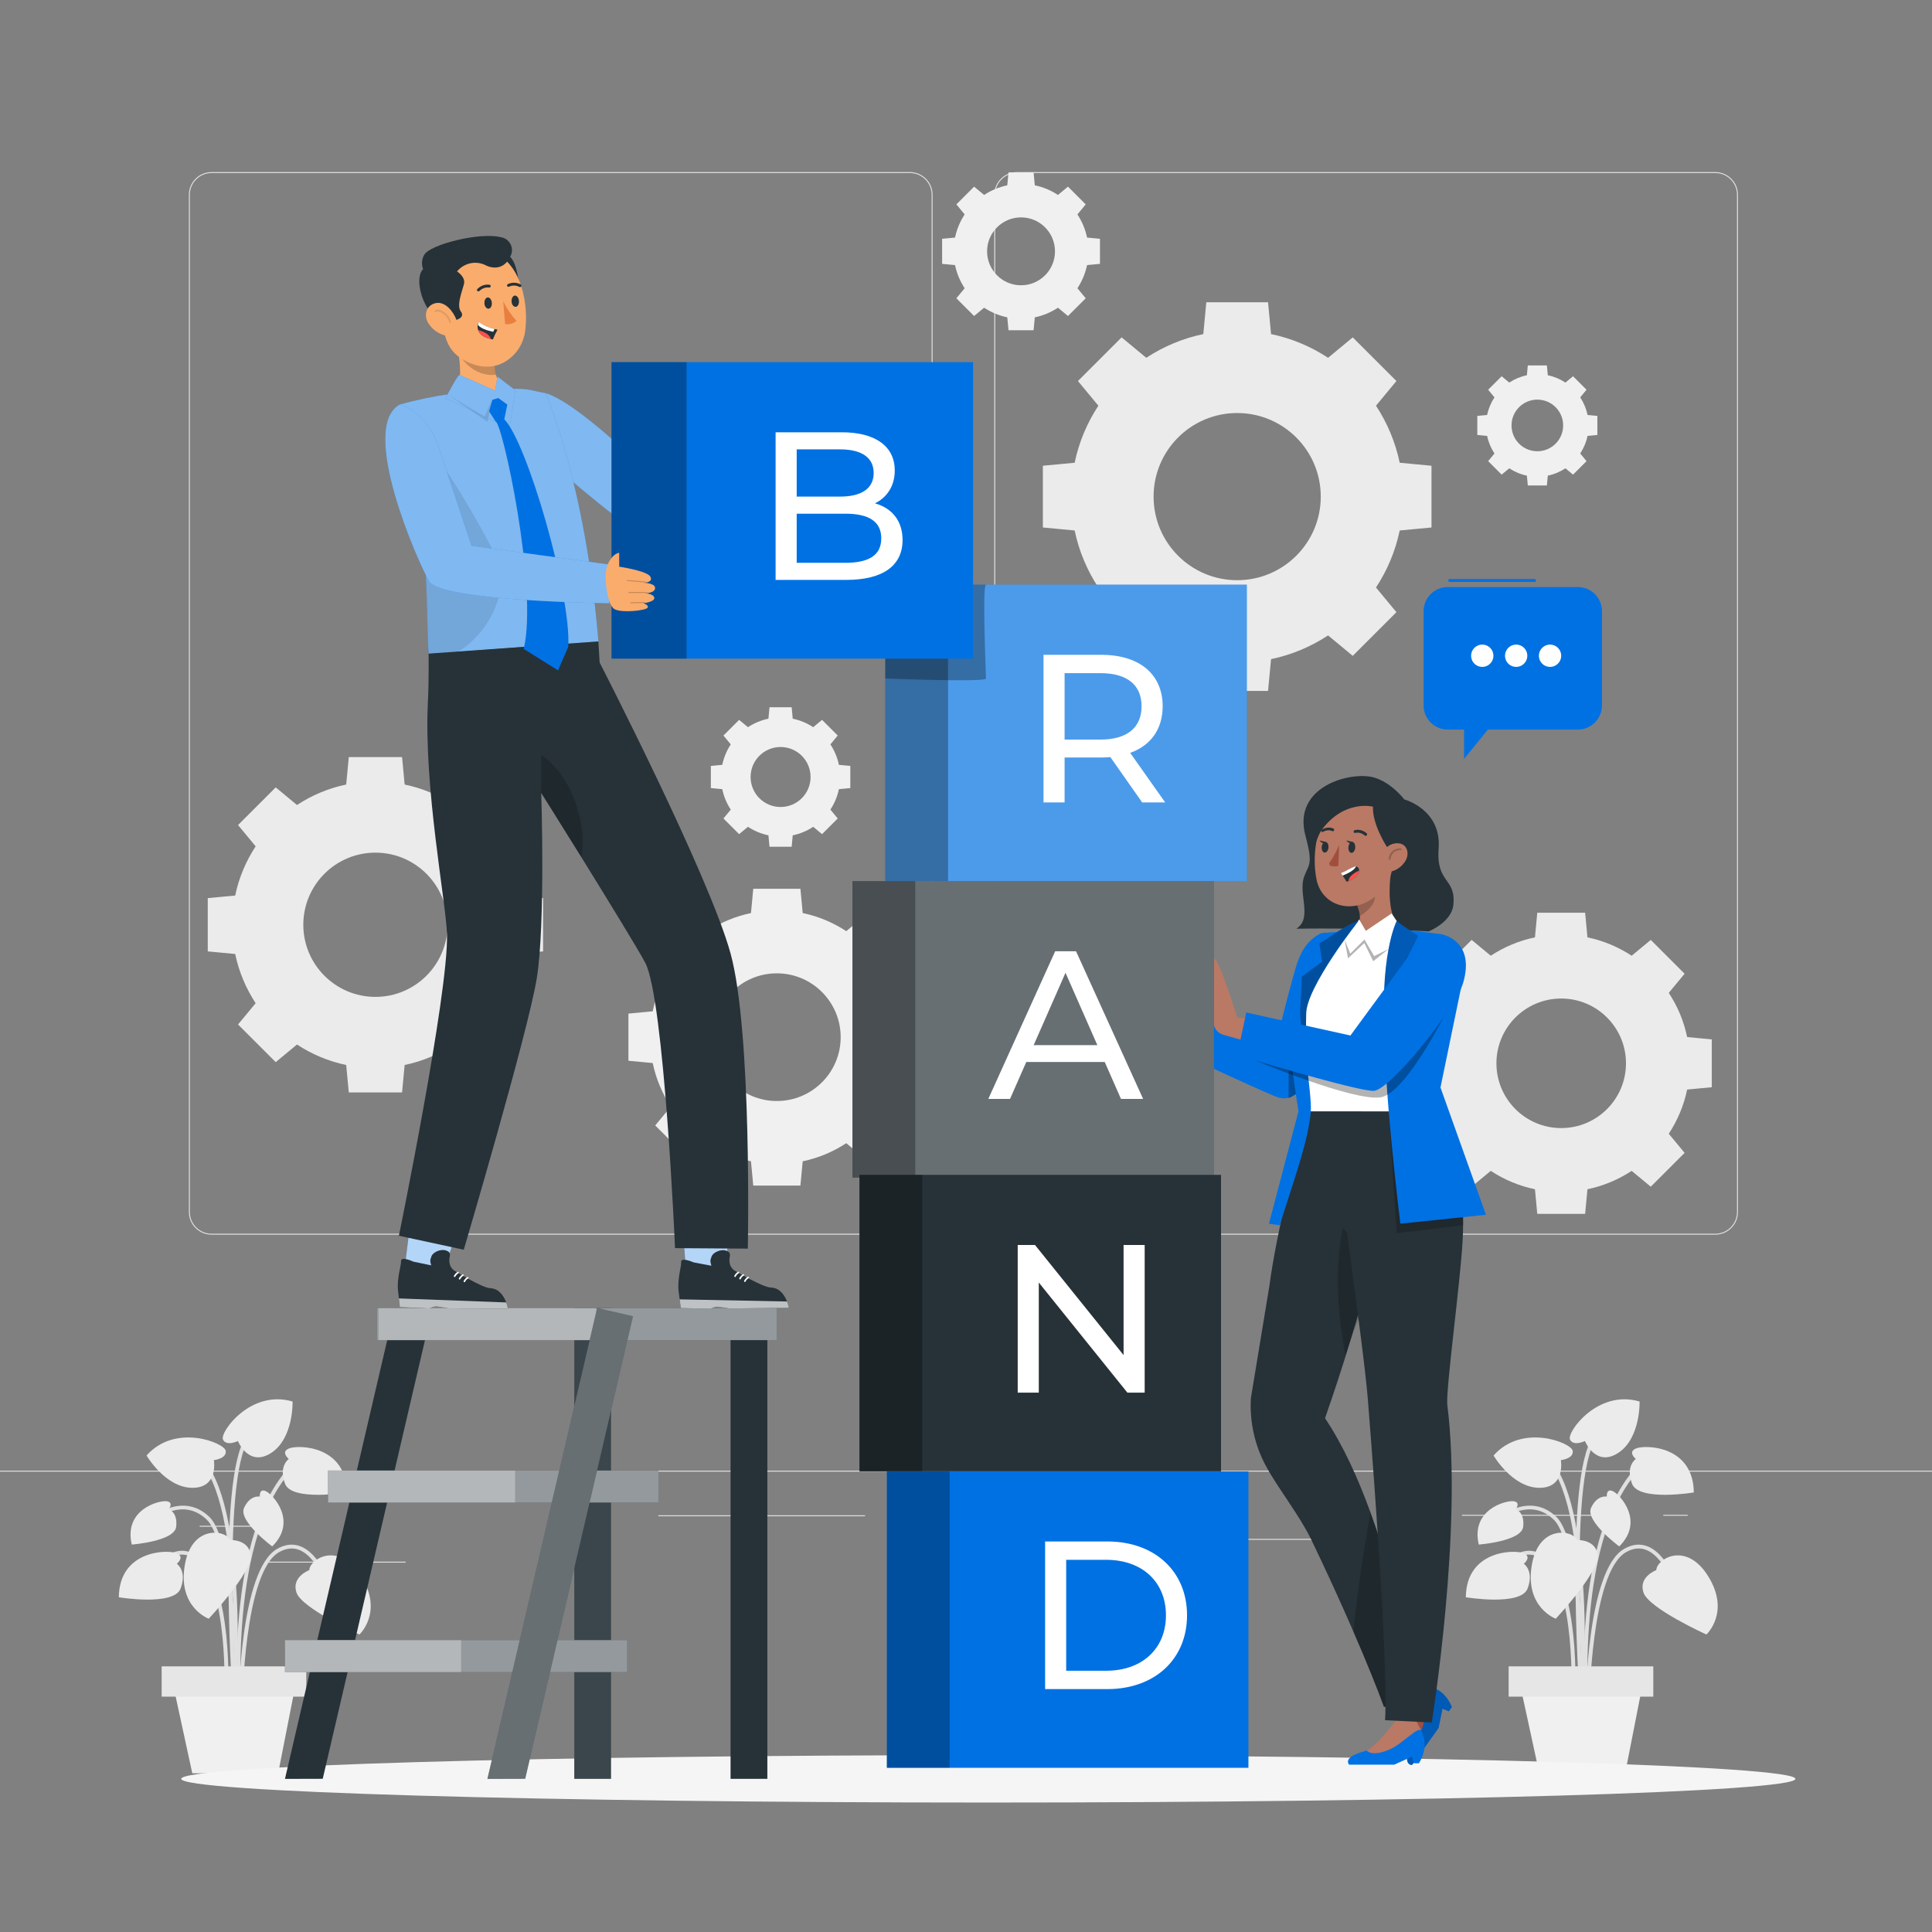 <svg xmlns="http://www.w3.org/2000/svg" viewBox="0 0 500 500"><rect x="0" y="0" width="500" height="500" fill="#808080" stroke="none"/><g id="freepik--background-complete--inject-73"><g><g><g><path d="M443.92,319.532h-180.746c-3.232,0-5.862-2.63-5.862-5.862V50.397c0-3.232,2.63-5.862,5.862-5.862h180.746c3.232,0,5.862,2.629,5.862,5.862V313.67c0,3.233-2.63,5.862-5.862,5.862ZM263.174,44.785c-3.095,0-5.612,2.518-5.612,5.612V313.67c0,3.095,2.518,5.612,5.612,5.612h180.746c3.095,0,5.612-2.517,5.612-5.612V50.397c0-3.094-2.518-5.612-5.612-5.612h-180.746Z" style="fill:#e0e0e0;"></path><path d="M235.493,319.532H54.746c-3.232,0-5.862-2.63-5.862-5.862V50.397c0-3.232,2.629-5.862,5.862-5.862H235.493c3.232,0,5.862,2.629,5.862,5.862V313.67c0,3.233-2.63,5.862-5.862,5.862ZM54.746,44.785c-3.094,0-5.612,2.518-5.612,5.612V313.67c0,3.095,2.518,5.612,5.612,5.612H235.493c3.095,0,5.612-2.517,5.612-5.612V50.397c0-3.094-2.518-5.612-5.612-5.612H54.746Z" style="fill:#e0e0e0;"></path></g><rect x="0" y="380.602" width="500" height=".25" style="fill:#e0e0e0;"></rect></g><rect x="51.672" y="394.867" width="16.06" height=".25" style="fill:#e0e0e0;"></rect><rect x="170.352" y="392.156" width="53.53" height=".25" style="fill:#e0e0e0;"></rect><rect x="68.732" y="404.156" width="36.25" height=".25" style="fill:#e0e0e0;"></rect><rect x="378.352" y="392.026" width="43.19" height=".25" style="fill:#e0e0e0;"></rect><rect x="430.452" y="392.026" width="6.33" height=".25" style="fill:#e0e0e0;"></rect><rect x="316.212" y="398.256" width="53.89" height=".25" style="fill:#e0e0e0;"></rect></g><g><g><path d="M409.798,438.748c-.013-.391-1.33-39.271-7.654-45.42-6.151-5.979-13.21-.222-13.507,.025l-.634-.76c.08-.068,8.047-6.571,14.831,.025,6.608,6.426,7.901,44.481,7.952,46.098l-.989,.031Z" style="fill:#e0e0e0;"></path><path d="M410.341,446.389c-.045-.465-4.322-46.675,12.554-66.042l.746,.649c-16.596,19.047-12.359,64.836-12.315,65.296l-.985,.097Z" style="fill:#e0e0e0;"></path><path d="M409.717,441.501l-.988-.066c.035-.524,3.303-52.534-9.076-63.919l.67-.729c12.726,11.705,9.536,62.555,9.394,64.714Z" style="fill:#e0e0e0;"></path><path d="M411.328,441.472l-.99-.008c.012-1.432,.408-35.13,9.98-40.616,2.128-1.221,4.211-1.424,6.193-.604,5.788,2.394,8.656,12.695,8.775,13.132l-.955,.261c-.028-.103-2.86-10.271-8.2-12.479-1.683-.695-3.473-.511-5.322,.548-9.083,5.205-9.48,39.42-9.483,39.765Z" style="fill:#e0e0e0;"></path><path d="M407.601,441.496l-.988-.056c.015-.266,1.444-26.629-5.671-35.918-1.724-2.25-3.595-3.323-5.572-3.185-4.662,.326-8.571,7.148-8.61,7.217l-.862-.487c.17-.3,4.208-7.353,9.401-7.716,2.323-.165,4.489,1.038,6.429,3.571,7.338,9.58,5.936,35.478,5.873,36.576Z" style="fill:#e0e0e0;"></path><path d="M409.161,445.082c-.194-2.558-4.651-62.755,3.192-73.362l.795,.588c-7.626,10.315-3.047,72.076-3,72.699l-.987,.075Z" style="fill:#e0e0e0;"></path></g><path d="M428.645,406.345s-4.705,1.734-3.306,5.829c1.399,4.095,16.276,10.835,16.276,10.835,0,0,6.231-5.711,.509-14.999-5.722-9.288-13.352-4.595-13.479-1.664Z" style="fill:#ebebeb;"></path><path d="M408.192,398.55s5.01-.21,5.295,4.108c.285,4.318-10.854,16.264-10.854,16.264,0,0-7.949-2.874-6.242-13.649,1.707-10.775,10.556-9.379,11.801-6.723Z" style="fill:#ebebeb;"></path><path d="M403.95,377.88s3.34-.359,3.071-2.393c-.269-2.035-12.985-7.271-20.488,1.196,0,0,4.804,8.252,11.748,8.36,6.944,.108,5.668-7.163,5.668-7.163Z" style="fill:#ebebeb;"></path><path d="M410.174,372.939s-3.024,1.463-3.872-.406c-.848-1.869,7.175-13.039,18.021-9.82,0,0,.287,9.544-5.549,13.309-5.836,3.765-8.599-3.082-8.599-3.082Z" style="fill:#ebebeb;"></path><path d="M394.359,404.699s2.305-1.861-.183-2.77c-2.488-.909-14.695-.65-14.823,11.442,0,0,14.218,2.363,15.978-2.243,1.76-4.606-.972-6.429-.972-6.429Z" style="fill:#ebebeb;"></path><path d="M423.352,377.577s-2.305-1.861,.183-2.77c2.488-.909,14.695-.65,14.822,11.442,0,0-14.218,2.363-15.978-2.243-1.76-4.606,.973-6.429,.973-6.429Z" style="fill:#ebebeb;"></path><path d="M415.836,387.318s-.203-2.263,1.624-1.376,8.191,7.753,1.594,14.268c0,0-8.88-6.577-7.279-10.002,1.601-3.425,4.062-2.89,4.062-2.89Z" style="fill:#ebebeb;"></path><path d="M392.298,390.543s1.378-1.806-.64-2.03c-2.018-.224-11.063,2.19-8.957,11.22,0,0,11.019-.828,11.491-4.579,.472-3.751-1.894-4.611-1.894-4.611Z" style="fill:#ebebeb;"></path><polygon points="420.591 458.914 398.365 458.914 392.454 431.645 425.942 431.645 420.591 458.914" style="fill:#f0f0f0;"></polygon><rect x="390.437" y="431.251" width="37.434" height="7.842" style="fill:#e6e6e6;"></rect></g><g><g><path d="M61.195,438.748c-.013-.391-1.33-39.271-7.654-45.42-6.151-5.979-13.21-.222-13.507,.025l-.634-.76c.08-.068,8.047-6.571,14.831,.025,6.608,6.426,7.901,44.481,7.953,46.098l-.989,.031Z" style="fill:#e0e0e0;"></path><path d="M61.738,446.389c-.045-.465-4.322-46.675,12.554-66.042l.746,.649c-16.596,19.047-12.359,64.836-12.315,65.296l-.985,.097Z" style="fill:#e0e0e0;"></path><path d="M61.114,441.501l-.988-.066c.035-.524,3.303-52.534-9.076-63.919l.67-.729c12.726,11.705,9.536,62.555,9.394,64.714Z" style="fill:#e0e0e0;"></path><path d="M62.725,441.472l-.99-.008c.012-1.432,.408-35.13,9.98-40.616,2.128-1.221,4.211-1.424,6.193-.604,5.788,2.394,8.656,12.695,8.776,13.132l-.955,.261c-.028-.103-2.86-10.271-8.2-12.479-1.683-.695-3.473-.511-5.322,.548-9.083,5.205-9.48,39.42-9.483,39.765Z" style="fill:#e0e0e0;"></path><path d="M58.998,441.496l-.988-.056c.015-.266,1.444-26.629-5.671-35.918-1.724-2.25-3.595-3.323-5.572-3.185-4.662,.326-8.571,7.148-8.61,7.217l-.862-.487c.169-.3,4.208-7.353,9.401-7.716,2.323-.165,4.489,1.038,6.429,3.571,7.338,9.58,5.936,35.478,5.873,36.576Z" style="fill:#e0e0e0;"></path><path d="M60.558,445.082c-.194-2.558-4.651-62.755,3.192-73.362l.796,.588c-7.626,10.315-3.047,72.076-3.001,72.699l-.987,.075Z" style="fill:#e0e0e0;"></path></g><path d="M80.042,406.345s-4.705,1.734-3.306,5.829c1.399,4.095,16.277,10.835,16.277,10.835,0,0,6.231-5.711,.509-14.999-5.722-9.288-13.352-4.595-13.479-1.664Z" style="fill:#ebebeb;"></path><path d="M59.588,398.55s5.01-.21,5.295,4.108c.285,4.318-10.854,16.264-10.854,16.264,0,0-7.949-2.874-6.242-13.649,1.707-10.775,10.556-9.379,11.801-6.723Z" style="fill:#ebebeb;"></path><path d="M55.347,377.88s3.34-.359,3.072-2.393c-.269-2.035-12.985-7.271-20.488,1.196,0,0,4.804,8.252,11.748,8.36,6.945,.108,5.668-7.163,5.668-7.163Z" style="fill:#ebebeb;"></path><path d="M61.571,372.939s-3.025,1.463-3.872-.406c-.848-1.869,7.175-13.039,18.021-9.82,0,0,.287,9.544-5.549,13.309-5.837,3.765-8.599-3.082-8.599-3.082Z" style="fill:#ebebeb;"></path><path d="M45.756,404.699s2.305-1.861-.183-2.77-14.695-.65-14.823,11.442c0,0,14.218,2.363,15.978-2.243,1.76-4.606-.972-6.429-.972-6.429Z" style="fill:#ebebeb;"></path><path d="M74.749,377.577s-2.305-1.861,.183-2.77c2.488-.909,14.695-.65,14.822,11.442,0,0-14.218,2.363-15.978-2.243-1.76-4.606,.973-6.429,.973-6.429Z" style="fill:#ebebeb;"></path><path d="M67.233,387.318s-.203-2.263,1.624-1.376c1.827,.887,8.191,7.753,1.594,14.268,0,0-8.88-6.577-7.279-10.002,1.601-3.425,4.062-2.89,4.062-2.89Z" style="fill:#ebebeb;"></path><path d="M43.695,390.543s1.378-1.806-.64-2.03c-2.018-.224-11.063,2.19-8.957,11.22,0,0,11.019-.828,11.491-4.579,.472-3.751-1.895-4.611-1.895-4.611Z" style="fill:#ebebeb;"></path><polygon points="71.988 458.914 49.762 458.914 43.85 431.645 77.339 431.645 71.988 458.914" style="fill:#f0f0f0;"></polygon><rect x="41.834" y="431.251" width="37.434" height="7.842" style="fill:#e6e6e6;"></rect></g><path d="M362.241,119.758c-1.11-5.357-3.233-10.337-6.136-14.761l5.285-6.384-11.299-11.3-6.384,5.284c-4.423-2.902-9.404-5.025-14.76-6.136l-.775-8.229h-15.98l-.775,8.229c-5.356,1.111-10.337,3.234-14.76,6.136l-6.384-5.284-11.3,11.3,5.285,6.384c-2.903,4.423-5.025,9.403-6.136,14.76l-8.229,.776v15.979l8.229,.776c1.111,5.356,3.234,10.336,6.136,14.759l-5.285,6.384,11.3,11.3,6.384-5.286c4.423,2.904,9.403,5.026,14.76,6.137l.775,8.229h15.98l.775-8.228c5.356-1.11,10.337-3.234,14.76-6.137l6.384,5.286,11.299-11.3-5.285-6.383c2.903-4.424,5.026-9.404,6.136-14.76l8.228-.776v-15.979l-8.228-.776Zm-20.427,8.765c0,11.947-9.685,21.633-21.633,21.633s-21.633-9.686-21.633-21.633,9.685-21.633,21.633-21.633,21.633,9.685,21.633,21.633Z" style="fill:#ebebeb;"></path><path d="M133.451,231.766c-.958-4.622-2.79-8.919-5.295-12.736l4.56-5.508-9.749-9.75-5.509,4.56c-3.816-2.504-8.114-4.336-12.735-5.294l-.669-7.1h-13.788l-.669,7.1c-4.622,.958-8.919,2.79-12.735,5.294l-5.508-4.56-9.75,9.75,4.56,5.508c-2.505,3.816-4.336,8.113-5.295,12.735l-7.1,.669v13.787l7.1,.669c.959,4.622,2.79,8.918,5.295,12.735l-4.56,5.508,9.75,9.75,5.508-4.561c3.816,2.505,8.113,4.336,12.735,5.295l.669,7.1h13.788l.669-7.099c4.621-.958,8.919-2.79,12.735-5.296l5.509,4.561,9.749-9.75-4.56-5.508c2.505-3.817,4.336-8.114,5.295-12.735l7.099-.669v-13.787l-7.099-.669Zm-17.625,7.562c0,10.308-8.357,18.665-18.665,18.665s-18.665-8.357-18.665-18.665,8.357-18.665,18.665-18.665,18.665,8.357,18.665,18.665Z" style="fill:#ebebeb;"></path><path d="M436.632,268.389c-.86-4.151-2.505-8.011-4.755-11.439l4.096-4.947-8.756-8.757-4.948,4.095c-3.428-2.249-7.287-3.894-11.438-4.755l-.601-6.377h-12.384l-.601,6.377c-4.151,.861-8.011,2.506-11.438,4.755l-4.947-4.095-8.757,8.757,4.096,4.948c-2.25,3.427-3.894,7.287-4.755,11.438l-6.377,.601v12.383l6.377,.601c.861,4.151,2.506,8.01,4.755,11.438l-4.096,4.947,8.757,8.757,4.947-4.096c3.427,2.25,7.287,3.895,11.438,4.756l.601,6.377h12.384l.601-6.376c4.151-.86,8.01-2.506,11.438-4.756l4.948,4.096,8.756-8.757-4.096-4.947c2.25-3.428,3.895-7.287,4.755-11.438l6.376-.601v-12.383l-6.376-.601Zm-15.83,6.792c0,9.258-7.506,16.764-16.764,16.764s-16.764-7.506-16.764-16.764,7.506-16.764,16.764-16.764,16.764,7.506,16.764,16.764Z" style="fill:#ebebeb;"></path><path d="M233.166,261.726c-.848-4.091-2.469-7.895-4.686-11.273l4.036-4.876-8.629-8.63-4.876,4.036c-3.378-2.216-7.182-3.838-11.272-4.686l-.592-6.284h-12.204l-.592,6.284c-4.091,.848-7.895,2.47-11.272,4.686l-4.876-4.036-8.63,8.63,4.036,4.876c-2.217,3.378-3.838,7.181-4.686,11.273l-6.284,.592v12.204l6.284,.592c.849,4.091,2.47,7.894,4.686,11.272l-4.036,4.876,8.63,8.63,4.876-4.037c3.378,2.218,7.182,3.838,11.272,4.687l.592,6.284h12.204l.592-6.284c4.091-.848,7.894-2.469,11.272-4.687l4.876,4.037,8.629-8.63-4.036-4.875c2.217-3.379,3.838-7.182,4.686-11.273l6.284-.592v-12.204l-6.284-.592Zm-15.6,6.694c0,9.124-7.397,16.521-16.522,16.521s-16.521-7.397-16.521-16.521,7.397-16.522,16.521-16.522,16.522,7.397,16.522,16.522Z" style="fill:#f0f0f0;"></path><path d="M217.108,197.942c-.398-1.922-1.16-3.71-2.202-5.297l1.897-2.291-4.055-4.055-2.291,1.896c-1.587-1.041-3.375-1.803-5.297-2.202l-.278-2.953h-5.734l-.278,2.953c-1.922,.399-3.709,1.16-5.297,2.202l-2.291-1.896-4.055,4.055,1.897,2.291c-1.042,1.587-1.803,3.374-2.202,5.297l-2.953,.278v5.734l2.953,.278c.399,1.922,1.16,3.709,2.202,5.296l-1.897,2.291,4.055,4.055,2.291-1.897c1.587,1.042,3.374,1.804,5.297,2.202l.278,2.953h5.734l.278-2.953c1.922-.398,3.709-1.16,5.297-2.202l2.291,1.897,4.055-4.055-1.897-2.291c1.042-1.588,1.804-3.374,2.202-5.297l2.953-.278v-5.734l-2.953-.278Zm-7.33,3.145c0,4.287-3.476,7.763-7.763,7.763s-7.763-3.476-7.763-7.763,3.476-7.763,7.763-7.763,7.763,3.476,7.763,7.763Z" style="fill:#f0f0f0;"></path><path d="M281.328,61.484c-.451-2.176-1.313-4.199-2.492-5.995l2.147-2.593-4.589-4.59-2.593,2.146c-1.797-1.179-3.819-2.041-5.995-2.492l-.315-3.342h-6.49l-.315,3.342c-2.175,.451-4.198,1.314-5.995,2.492l-2.593-2.146-4.59,4.59,2.147,2.593c-1.179,1.796-2.041,3.819-2.492,5.995l-3.342,.315v6.49l3.342,.315c.451,2.176,1.313,4.198,2.492,5.995l-2.147,2.593,4.59,4.59,2.593-2.147c1.796,1.179,3.819,2.041,5.995,2.493l.315,3.342h6.49l.315-3.342c2.175-.451,4.198-1.313,5.995-2.493l2.593,2.147,4.589-4.59-2.147-2.593c1.179-1.797,2.041-3.819,2.492-5.995l3.342-.315v-6.49l-3.342-.315Zm-8.297,3.56c0,4.852-3.934,8.786-8.786,8.786s-8.786-3.934-8.786-8.786,3.934-8.787,8.786-8.787,8.786,3.934,8.786,8.787Z" style="fill:#f0f0f0;"></path><path d="M410.854,107.395c-.343-1.655-.999-3.193-1.895-4.559l1.633-1.972-3.49-3.49-1.972,1.632c-1.366-.896-2.905-1.552-4.559-1.895l-.239-2.542h-4.936l-.24,2.542c-1.655,.343-3.193,.999-4.559,1.895l-1.972-1.632-3.49,3.49,1.632,1.972c-.897,1.366-1.552,2.905-1.896,4.559l-2.542,.24v4.936l2.542,.24c.343,1.655,.999,3.193,1.896,4.559l-1.632,1.972,3.49,3.491,1.972-1.633c1.366,.897,2.905,1.553,4.559,1.896l.24,2.542h4.936l.239-2.542c1.654-.343,3.193-.999,4.559-1.896l1.972,1.633,3.49-3.491-1.633-1.972c.897-1.367,1.552-2.905,1.895-4.559l2.542-.24v-4.936l-2.542-.24Zm-6.31,2.708c0,3.69-2.992,6.682-6.682,6.682s-6.682-2.992-6.682-6.682,2.992-6.682,6.682-6.682,6.682,2.992,6.682,6.682Z" style="fill:#f0f0f0;"></path></g><g id="freepik--Shadow_2--inject-73"><path d="M464.65,460.364c0,3.387-93.516,6.132-208.875,6.132s-208.875-2.745-208.875-6.132,93.516-6.132,208.875-6.132,208.875,2.745,208.875,6.132Z" style="fill:#f5f5f5;"></path></g><g id="freepik--Speech_Bubble--inject-73"><g><path d="M408.344,151.93h-33.676c-3.449,0-6.244,2.796-6.244,6.245v24.392c0,3.449,2.796,6.245,6.244,6.245h4.233v7.591l6.168-7.591h23.275c3.449,0,6.245-2.796,6.245-6.245v-24.392c0-3.449-2.796-6.245-6.245-6.245Z" style="fill:#0071E3;"></path><path d="M383.154,166.856c1.949-.298,3.604,1.357,3.306,3.306-.186,1.215-1.179,2.208-2.394,2.394-1.95,.299-3.605-1.357-3.306-3.307,.186-1.215,1.18-2.208,2.394-2.393Zm6.377,2.393c-.299,1.95,1.356,3.606,3.306,3.307,1.215-.186,2.208-1.179,2.394-2.394,.298-1.949-1.356-3.604-3.306-3.306-1.215,.186-2.208,1.178-2.394,2.393Zm8.772,0c-.299,1.95,1.356,3.606,3.306,3.307,1.215-.186,2.208-1.179,2.394-2.394,.298-1.949-1.356-3.604-3.306-3.306-1.215,.186-2.208,1.178-2.394,2.393Z" style="fill:#fff;"></path><path d="M375.171,150.603h21.975c.483,0,.483-.75,0-.75h-21.975c-.483,0-.483,.75,0,.75h0Z" style="fill:#0071E3;"></path></g></g><g id="freepik--Character_2--inject-73"><g><g><path d="M303.66,271.106c.178-.03,7.506,3.674,7.506,3.674l3.516-8.533-5.917,.044s-5.401,4.697-5.253,4.756" style="fill:#b97964;"></path><g><path d="M309.068,266.39s-.112-2.736-1.795-4.25c-1.683-1.514-2.624-3.172-3.953-4.211-1.329-1.039-.889,1.195-.414,2.336,.475,1.141,1.001,2.439,.087,2.657-.915,.218-8.673-2.069-9.907-1.623-1.234,.447-.095,1.209-.095,1.209,0,0-1.743-.5-2.304,.193-.561,.693,.44,1.336,.44,1.336,0,0-1.182-.295-1.294,.563-.112,.857,5.836,3.684,6.037,3.957,0,0-2.994-2.29-3.84-1.563-.846,.727,1.238,2.042,2.878,3.126,1.64,1.084,3.719,1.707,5.713,1.469,1.993-.238,5.462,.41,6.688-1.559,1.225-1.97,1.76-3.64,1.76-3.64Z" style="fill:#b97964;"></path><g style="opacity:.2;"><path d="M291.326,264.288c1.988,.584,3.955,1.233,5.882,1.949-.174,.513-.302,1.031-.402,1.565-.041,.266,.373,.231,.424-.027,.29-1.61,.956-3.161,1.959-4.587,.162-.231-.179-.402-.341-.171-.251,.356-.474,.711-.679,1.081-.012-.035-.041-.06-.079-.075-1.461-.674-3.007-1.168-4.637-1.484-.248-.042-.396,.351-.138,.401,1.594,.309,3.111,.788,4.535,1.447,.056,.022-.209,.605-.156,.582-.259,.475-.161,.378-.346,.874-1.927-.716-3.884-1.366-5.882-1.949-.241-.07-.38,.322-.139,.392Z"></path></g><g style="opacity:.2;"><path d="M299.656,265.695c2.4-.547,4.558,.331,5.616,2.234,.118,.217,.498-.006,.38-.222-1.144-2.069-3.477-2.977-6.064-2.396-.266,.068-.189,.442,.069,.384Z"></path></g></g><path d="M342.689,241.431c-.425,0-.848,.093-1.22,.298-3.48,1.918-5.088,5.077-6.198,8.919-2.378,8.232-4.771,18.322-4.771,18.322,0,0-16.401-3.77-20.171-4.321l-3.128,8.743s21.654,10.113,23.777,10.679c6.277,1.674,9.509-9.185,9.509-9.185l2.202-33.456h0Z" style="fill:#0071E3;"></path><path d="M335.484,283.075l-1.994-17.813v18.985s1.281-.658,1.994-1.172Z" style="opacity:.3;"></path></g><g><path d="M376.115,234.253c.774-7.214-4.483-5.439-3.795-14.663,.757-10.156-8.898-12.698-8.898-12.698,0,0-3.337-4.461-7.967-5.71-5.931-1.601-21.074,2.306-17.597,15.142,2.073,7.653,.804,7.34-.345,10.539-1.626,4.528,2.287,10.742-2.028,13.488,0,0,16.569-.34,34.284,.684,0,0,5.874-2.377,6.347-6.782Z" style="fill:#263238;"></path><path d="M362.874,240.698s-2.956,1.454-6.6,4.594c-.759,.654-1.595,1.22-2.48,1.69-2.388,1.268-4.565,1.994-5.154,.843-.131-.253-.232-.527-.306-.815-.501-1.928-.295-4.638,1.263-5.879,1.757-1.399,2.604-2.595,2.288-4.489-.166-1.073-.555-2.181-1.009-3.257l2.029-1.218,7.232-7.298c-.827,4.475-1.071,13.184,2.738,15.829Z" style="fill:#b97964;"></path><path d="M351.942,237.059c1.989-1.181,4.171-3.229,3.91-5.568-.117-.985-.329-1.919-.565-2.517l-4.04,5.349c.332,.862,.453,1.432,.695,2.737Z" style="opacity:.2;"></path><path d="M361.537,216.641c-.681,7.431-.812,10.582-4.646,14.478-5.768,5.861-14.641,3.889-16.169-3.476-1.375-6.629-.031-17.667,7.264-20.79,7.187-3.077,14.232,2.357,13.551,9.788Z" style="fill:#b97964;"></path><path d="M353.463,216.321c-.095,.011-.191-.017-.264-.085-1.145-1.06-2.434-.688-2.449-.684-.191,.056-.384-.052-.428-.247-.043-.195,.078-.399,.271-.458,.067-.02,1.685-.489,3.105,.827,.142,.131,.144,.363,.007,.518-.067,.074-.154,.118-.243,.128Z" style="fill:#263238;"></path><path d="M342.12,215.309c-.075-.025-.137-.081-.17-.162-.068-.168,.015-.382,.184-.477,1.698-.955,2.957-.229,3.01-.197,.149,.089,.186,.3,.08,.471-.105,.172-.311,.238-.46,.151-.049-.029-1.035-.576-2.385,.184-.087,.049-.181,.057-.26,.03Z" style="fill:#263238;"></path><path d="M346.578,218.675s-1.163,2.781-2.474,4.515c-.229,.303-.087,.745,.269,.877,.918,.338,1.991,.032,1.991,.032l.213-5.424Z" style="fill:#a24e3f;"></path><g><path d="M350.735,219.283c-.036,.786-.462,1.432-.951,1.442-.488,.01-.855-.619-.818-1.405,.036-.786,.462-1.432,.951-1.442,.488-.01,.855,.619,.818,1.405Z" style="fill:#263238;"></path><path d="M350.128,217.911l-1.705-.403s.933,1.272,1.705,.403Z" style="fill:#263238;"></path></g><g><path d="M343.814,219.254c-.037,.762-.462,1.388-.949,1.398-.487,.01-.852-.599-.815-1.361,.037-.762,.462-1.387,.949-1.398s.852,.599,.815,1.361Z" style="fill:#263238;"></path><path d="M343.175,217.911l-1.705-.403s.932,1.272,1.705,.403Z" style="fill:#263238;"></path></g><path d="M358.958,219.207s-3.833-5.77-3.635-10.442c0,0-7.337-1.913-13.188,5.904-.932,1.245-1.488,3.322-2.322,5.112,0,0-1.401-14.138,11.145-15.297,12.526-1.157,14.988,16.453,8.877,22.378,0,0,1.497-4.045-.876-7.655Z" style="fill:#263238;"></path><g><path d="M363.785,222.697c-.878,1.524-2.304,2.481-3.611,2.809-1.967,.493-2.982-2.669-2.311-4.64,.604-1.774,2.537-2.948,4.451-2.561,1.886,.381,2.475,2.649,1.471,4.392Z" style="fill:#b97964;"></path><path d="M359.629,222.55h-.017c-.138-.01-.242-.129-.232-.267,.051-.772,.414-1.509,.996-2.02,.583-.511,1.377-.772,2.133-.727,.138,.009,.242,.127,.233,.266-.008,.137-.132,.251-.265,.233-.641-.043-1.288,.179-1.771,.604-.483,.424-.785,1.036-.828,1.677-.009,.132-.118,.233-.249,.233Z" style="opacity:.2;"></path></g><g><path d="M347.661,225.705c.692-.307,2.03-1.206,2.99-1.452,.559-.143,1.082,.367,1.091,.945h0c0,.066-.002,.131-.014,.196-.161,.877-.844,1.864-2.768,2.637-.145,.063-.294,.119-.442,.174,0,0-.878-1.481-1.533-2.215,0,0,.267-.097,.676-.284Z" style="fill:#263238;"></path><path d="M346.996,225.973l.469,.641c1.878-.76,3.098-1.547,3.458-2.353-.242-.26-2.482,1.035-2.482,1.035-.325,.199-.461,.241-1.444,.676Z" style="fill:#fff;"></path><path d="M348.96,228.03c1.996-.802,2.657-1.833,2.784-2.733-.67,.299-1.444,.735-2.04,1.329-.458,.453-.66,.95-.745,1.404Z" style="fill:#fd504e;"></path></g></g><g><path d="M367.849,289.791c.673-7.636,3.384-21.629,8.053-36.325,1.519-4.779-3.548-10.567-3.548-10.567,0,0-3.863,.228-4.505,.156-.703-.082-1.427-.154-2.151-.216-5.454-.452-9.919-.781-14.781-.503-1.223,.072-2.477,.175-3.711,.278-.398,.041-2.978,.08-3.366,.121,0,0-6.992,8.181-7.369,13.957-.204,3.227-1.763,4.616-1.59,12.334,.031,5.241,3.835,12.877,4.181,20.246l28.787,.52Z" style="fill:#fff;"></path><path d="M348.142,242.916l3.61-4.96,1.719,2.952,6.686-4.513,1.326,1.99-2.531,7.427s-6.327,2.59-6.662,2.59-4.147-5.486-4.147-5.486Z" style="fill:#fff;"></path><polygon points="347.975 243.148 349.453 246.802 353.126 243.148 355.625 247.439 359.358 245.61 355.379 248.761 353.077 244.06 348.865 248.026 347.975 243.148" style="opacity:.3;"></polygon></g><g><path d="M375.76,441.767l-.817,1.138-1.621-.699-1.011,4.998-6.839,9.552s-2.602,.417-.552-5.011c.093-.247,.168-.519,.217-.822,.609-3.247-.731-9.471-.731-9.471l3.752-5.241s.391,.006,1.057,.116c1.554,.26,4.663,1.018,6.545,5.44Z" style="fill:#0071E3;"></path><path d="M375.76,441.767l-.817,1.138-1.621-.699-1.011,4.998-6.839,9.552s-2.602,.417-.552-5.011c.093-.247,.168-.519,.217-.822,.609-3.247-.731-9.471-.731-9.471l3.752-5.241s.391,.006,1.057,.116c1.554,.26,4.663,1.018,6.545,5.44Z" style="opacity:.2;"></path><path d="M369.216,436.327l.016,.011c-1.261,.135-.155,5.73-.662,8.869-.457,2.801-1.664,5.442-3.432,5.716,.609-3.247-1.587-10.646-1.587-10.646l3.018-4.215s1.982,.155,2.648,.264Z" style="fill:#a24e3f;"></path></g><g><path d="M367.227,456.328l-1.394-.002-.387-1.734-4.612,2.099h-11.686s-1.858-1.883,3.707-3.384c.253-.069,.516-.167,.788-.304,2.967-1.403,7.19-6.14,7.19-6.14h6.412s.224,.324,.525,.932c.7,1.422,1.91,4.407-.545,8.534Z" style="fill:#0071E3;"></path><path d="M367.772,447.794v.02c-.847-.951-4.7,3.227-7.521,4.65-2.52,1.265-5.351,1.824-6.606,.54,2.967-1.403,7.68-7.845,7.68-7.845l5.152,.157s.995,1.871,1.296,2.479Z" style="fill:#b97964;"></path></g><g><path d="M354.67,391.398c-3.181-8.766-7.075-17.389-11.754-24.367,19.124-54.86,18.526-79.403,18.526-79.403l-23.03-.019-2.454,9.174s-5.754,22.84-7.432,35.951l-4.806,29.149v.082c-.326,6.053,1.009,12.066,3.874,17.389,3.129,5.817,8.665,12.722,11.703,18.991,3.996,8.273,7.768,16.567,10.989,23.987,3.395,7.821,6.157,14.655,7.88,19.403,1.631,.185,6.555-2.775,7.972-5.457,0,0-3.486-22.877-11.468-44.88Z" style="fill:#263238;"></path><path d="M348.239,350.712c2.805-9.324,5.947-14.638,7.374-21.564,.012-1.617-5.36-8.536-8.095-11.324,0,0-3.291,13.225,.721,32.888Z" style="opacity:.2;"></path><path d="M350.286,422.333c3.395,7.821,6.157,14.655,7.88,19.403,1.631,.185,6.555-2.775,7.972-5.457,0,0-3.486-22.877-11.468-44.88-1.621,9.085-3.436,20.564-4.384,30.934Z" style="opacity:.2;"></path></g><path d="M344.227,288.129s8.765,60.598,9.785,74.242c0,0,5.415,66.182,4.444,82.817l12.077,.587s8.123-50.126,4.016-82.294c-.356-4.193,3.384-31.543,3.976-42.439,1.423-26.212-9.213-33.414-9.213-33.414l-25.084,.501Z" style="fill:#263238;"></path><polygon points="359.522 289.038 361.442 319.138 378.656 317.086 378.656 313.992 359.522 289.038" style="opacity:.2;"></polygon><g><path d="M372.794,281.443l5.12-24.796c1.142-4.563-.584-3.697-.522-4.93,.204-3.854-4.47-9.966-4.47-9.966l-11.856-1.46s-2.268,8.189-2.747,23.841c-.479,15.642,4.094,52.561,4.094,52.561l22.15-2.315-11.768-32.934Z" style="fill:#0071E3;"></path><g><path d="M361.372,238.567s-4.584,9.047-2.85,31.814l7.616-16.366-2.757-4.472,3.658-7.31s-3.913-2.517-5.557-3.848l-.11,.182Z" style="fill:#0071E3;"></path><g style="opacity:.2;"><path d="M361.372,238.567s-4.584,9.047-2.85,31.814l7.616-16.366-2.757-4.472,3.658-7.31s-3.913-2.517-5.557-3.848l-.11,.182Z"></path></g></g></g><g><path d="M350.706,239.384s-10.191,12.297-12.694,21.17c-1.646,5.834,1.6,22.645,1.221,27.093-.624,7.329-3.861,16.3-8.059,29.439l-2.776-.394,7.646-29.083s-3.538-21.915-2.597-27.399c.941-5.484,9.113-18.78,9.113-18.78l3.73-.257,4.415-1.79Z" style="fill:#0071E3;"></path><g><path d="M337.903,270.514s-1.706-5.021-1.394-9.654c.312-4.633,.384-8.09,.384-8.09l5.257-3.885-.692-4.737s2.535-1.557,4.89-3.151c1.609-1.09,4.766-2.738,5.181-2.611,0,0-13.426,16.99-13.494,23.942-.065,6.705-.133,8.187-.133,8.187Z" style="fill:#0071E3;"></path><path d="M337.903,270.514s-1.706-5.021-1.394-9.654c.312-4.633,.384-8.09,.384-8.09l5.257-3.885-.692-4.737s2.535-1.557,4.89-3.151c1.609-1.09,4.766-2.738,5.181-2.611,0,0-13.426,16.99-13.494,23.942-.065,6.705-.133,8.187-.133,8.187Z" style="opacity:.3;"></path></g></g><path d="M324.945,274.469s25.162,10.548,32.295,9.524c7.134-1.023,18.739-25.42,18.739-25.42l-22.633,20.972-29.065-5.273" style="opacity:.3;"></path><g><path d="M320.181,263.33s-4.862-15.85-5.927-15.056c-1.065,.794,0,17.403,0,17.403,.331,.627,.753,1.626,2.339,2.119,1.517,.471,8.844,2.426,8.844,2.426l1.144-6.285-6.4-.607Z" style="fill:#b97964;"></path><path d="M372.921,241.75s9.018,1.398,5.735,12.633c-1.956,6.692-18.953,27.763-23.129,27.932s-35.347-9.267-35.347-9.267l2.359-11.014,26.948,5.953,17.151-23.364,6.284-2.872Z" style="fill:#0071E3;"></path></g></g></g><g id="freepik--Blocks--inject-73"><g><polygon points="248.532 151.31 245.949 151.31 229.103 151.31 229.103 228.036 245.949 228.036 248.532 228.036 322.675 228.036 322.675 151.31 248.532 151.31" style="fill:#0071E3;"></polygon><rect x="229.103" y="151.31" width="93.572" height="76.726" style="fill:#fff; opacity:.3;"></rect><rect x="229.103" y="151.31" width="16.253" height="76.726" style="opacity:.3;"></rect><path d="M295.599,207.669l-8.241-11.735c-.765,.055-1.583,.109-2.401,.109h-9.442v11.625h-5.458v-38.206h14.9c9.933,0,15.937,5.021,15.937,13.318,0,5.894-3.057,10.152-8.405,12.062l9.06,12.827h-5.949Zm-.163-24.889c0-5.458-3.657-8.569-10.643-8.569h-9.278v17.193h9.278c6.986,0,10.643-3.166,10.643-8.623Z" style="fill:#fff;"></path></g><g><polygon points="240.039 228.036 237.456 228.036 220.61 228.036 220.61 304.762 237.456 304.762 240.039 304.762 314.182 304.762 314.182 228.036 240.039 228.036" style="fill:#263238;"></polygon><rect x="220.61" y="228.036" width="93.572" height="76.726" style="fill:#fff; opacity:.3;"></rect><rect x="220.61" y="228.036" width="16.253" height="76.726" style="opacity:.3;"></rect><path d="M285.904,274.844h-20.304l-4.203,9.552h-5.622l17.302-38.207h5.404l17.356,38.207h-5.731l-4.202-9.552Zm-1.91-4.366l-8.242-18.722-8.241,18.722h16.483Z" style="fill:#fff;"></path></g><g><polygon points="241.86 304.051 239.277 304.051 222.431 304.051 222.431 380.777 239.277 380.777 241.86 380.777 316.003 380.777 316.003 304.051 241.86 304.051" style="fill:#263238;"></polygon><rect x="222.431" y="304.051" width="16.253" height="76.726" style="opacity:.3;"></rect><path d="M296.24,322.204v38.206h-4.476l-22.924-28.491v28.491h-5.458v-38.206h4.476l22.924,28.49v-28.49h5.458Z" style="fill:#fff;"></path></g><g><polygon points="248.949 380.777 246.366 380.777 229.52 380.777 229.52 457.503 246.366 457.503 248.949 457.503 323.092 457.503 323.092 380.777 248.949 380.777" style="fill:#0071E3;"></polygon><rect x="229.52" y="380.777" width="16.253" height="76.726" style="opacity:.3;"></rect><path d="M270.473,398.93h16.1c12.281,0,20.632,7.75,20.632,19.102s-8.351,19.104-20.632,19.104h-16.1v-38.206Zm15.773,33.458c9.442,0,15.501-5.786,15.501-14.355s-6.059-14.354-15.501-14.354h-10.315v28.71h10.315Z" style="fill:#fff;"></path></g></g><g id="freepik--Shadow_1--inject-73"><path d="M229.103,175.597s26.076,1.032,26.076,0-1.032-24.287,0-24.287-26.076,0-26.076,0v24.287Z" style="opacity:.3;"></path></g><g id="freepik--Character_1--inject-73"><g><g><g><path d="M220.924,136.007c.204-2.376-6.673-1.083-7.544-1.401,0,0,4.189-.288,6.173-.527,2.73-.771-.534-1.879-1.055-1.685,3.267-2.302-9.266-1.847-9.494-2.464-.795-.465,.068-1.532,.839-2.466,3.344-4.962-2.495-.579-4.629,.512-1.177,.551-1.966,1.645-2.42,2.46l-4.833,.104-.438,7.673,6.663-.403-.014-.101c2.555,1.535,6.898,1.339,10.358,1.274,7.649,.052,2.261-2.409-.456-1.74,.266-.199,6.709-.4,6.849-1.236Z" style="fill:#faac6d;"></path><path d="M213.639,132.675c-.064,0-.119-.049-.125-.115-.006-.069,.045-.129,.114-.135,1.536-.125,3.098-.181,4.638-.163,.069,0,.124,.057,.124,.126,0,.068-.057,.124-.125,.124h-.001c-1.531-.017-3.087,.039-4.615,.162h-.01Z" style="opacity:.3;"></path><path d="M212.657,137.562c-.011,0-.022-.001-.034-.005-.066-.019-.105-.088-.086-.154,.535-1.887,.499-3.956-.102-5.824-.021-.065,.015-.136,.081-.157,.067-.02,.136,.015,.157,.081,.615,1.915,.651,4.034,.104,5.968-.016,.055-.065,.091-.12,.091Z" style="opacity:.3;"></path><path d="M205.045,133.866c-.068,0-.124-.055-.125-.124s.054-.125,.124-.126c1.597-.021,3.028-1.275,3.259-2.855,.009-.068,.067-.116,.142-.105,.068,.01,.116,.073,.105,.142-.248,1.698-1.787,3.046-3.503,3.069h-.001Z" style="opacity:.3;"></path></g><path d="M141.167,101.732c9.556,2.734,32.06,26.036,32.06,26.036l27.74,2.026,1.048,9.092s-28.372,1.662-32.861,.971-25.035-18.699-25.035-18.699l-2.952-19.426Z" style="fill:#0071E3;"></path><path d="M141.167,101.732c9.556,2.734,32.06,26.036,32.06,26.036l27.74,2.026,1.048,9.092s-28.372,1.662-32.861,.971-25.035-18.699-25.035-18.699l-2.952-19.426Z" style="fill:#fff; opacity:.5;"></path></g><path d="M141.167,101.732s10.357,23.079,13.697,64.274l-43.888,3.219c-.797-6.101,.697-36.226-7.492-64.552,4.338-1.2,8.749-2.118,13.206-2.747,5.611-.761,11.261-1.201,16.922-1.316,3.895,.073,3.718,.448,7.555,1.122Z" style="fill:#0071E3;"></path><path d="M141.167,101.732s10.357,23.079,13.697,64.274l-43.888,3.219c-.797-6.101,.697-36.226-7.492-64.552,4.338-1.2,8.749-2.118,13.206-2.747,5.611-.761,11.261-1.201,16.922-1.316,3.895,.073,3.718,.448,7.555,1.122Z" style="fill:#fff; opacity:.5;"></path><g><g><polygon points="83.522 460.351 73.747 460.377 102.149 338.509 111.422 340.655 83.522 460.351" style="fill:#263238;"></polygon></g><g><rect x="189.07" y="338.541" width="9.518" height="121.823" style="fill:#263238;"></rect></g><g><rect x="148.62" y="338.541" width="9.518" height="121.823" style="fill:#263238;"></rect><rect x="148.62" y="338.541" width="9.518" height="121.823" style="fill:#fff; isolation:isolate; opacity:.1;"></rect></g><g><rect x="97.526" y="338.541" width="103.517" height="8.285" style="fill:#263238;"></rect><rect x="97.526" y="338.541" width="103.517" height="8.285" style="fill:#fff; isolation:isolate; opacity:.5;"></rect><rect x="97.971" y="338.541" width="56.341" height="8.285" style="fill:#fff; opacity:.3;"></rect></g><g><rect x="84.9" y="380.574" width="85.506" height="8.285" style="fill:#263238;"></rect><rect x="84.9" y="380.574" width="85.506" height="8.285" style="fill:#fff; isolation:isolate; opacity:.5;"></rect><polyline points="84.9 388.859 84.9 380.574 133.3 380.574 133.3 388.859" style="fill:#fff; opacity:.3;"></polyline></g><g><rect x="73.747" y="424.455" width="88.582" height="8.285" style="fill:#263238;"></rect><rect x="73.747" y="424.455" width="88.582" height="8.285" style="fill:#fff; isolation:isolate; opacity:.5;"></rect><rect x="73.747" y="424.455" width="45.583" height="8.285" style="fill:#fff; opacity:.3;"></rect></g><g><polygon points="135.917 460.351 126.142 460.377 154.544 338.509 163.817 340.655 135.917 460.351" style="fill:#263238;"></polygon><polygon points="135.917 460.351 126.142 460.377 154.544 338.509 163.817 340.655 135.917 460.351" style="fill:#fff; isolation:isolate; opacity:.3;"></polygon></g></g><g><g><g><polygon points="104.831 327.345 107.629 304.853 121.891 307.853 113.454 333.024 104.831 327.345" style="fill:#0071E3;"></polygon><polygon points="104.831 327.345 107.629 304.853 121.891 307.853 113.454 333.024 104.831 327.345" style="fill:#fff; opacity:.7;"></polygon></g><g><path d="M103.492,338.275l7.657,.336s1.187-.591,1.884-.511c.695,.081,3.112,.516,3.112,.516l15.314,.098c-.124-.614-.278-1.16-.454-1.645-.214-.591-.462-1.091-.737-1.515-.966-1.481-2.007-2.091-3.44-2.177-2.183-.131-9.053-4.443-9.053-4.443,0,0-1.69-.693-1.471-3.178,.076-.861,.602-1.663-.946-2.15-1.372-.432-3.577,.497-3.785,1.835-.359,.635-.179,1.334,.029,2.036l-4.631-.964s-3.35-1.586-3.187-.049c.093,.878-1.13,4.457-.777,7.557,.083,.723,.16,1.407,.228,2.007h.002c.151,1.332,.256,2.247,.256,2.247Z" style="fill:#263238;"></path><path d="M131.459,338.714l-15.314-.098s-2.418-.435-3.112-.516c-.697-.08-1.884,.511-1.884,.511l-7.657-.336s-.105-.915-.256-2.247l27.77,1.041c.175,.485,.329,1.031,.454,1.645Z" style="fill:#fff; opacity:.7;"></path><path d="M121.196,330.536c-.072-.067-.184-.074-.268-.021-.386,.24-.711,.58-.932,1.007-.116,.225,.233,.442,.351,.215,.196-.379,.48-.679,.818-.89,.113-.07,.131-.218,.034-.307l-.003-.003Z" style="fill:#fff;"></path><path d="M119.956,329.849c-.072-.066-.184-.074-.268-.021-.386,.24-.711,.58-.932,1.007-.116,.225,.233,.442,.351,.215,.196-.379,.48-.679,.818-.89,.113-.07,.131-.218,.035-.307l-.003-.003Z" style="fill:#fff;"></path><path d="M118.676,329.208c-.072-.066-.184-.074-.268-.021-.386,.24-.711,.58-.932,1.007-.116,.225,.233,.442,.351,.215,.196-.379,.48-.679,.818-.89,.113-.071,.131-.218,.034-.308l-.003-.003Z" style="fill:#fff;"></path></g></g><g><g><polygon points="177.493 328.496 175.902 305.887 190.475 306.081 187.049 332.407 177.493 328.496" style="fill:#0071E3;"></polygon><polygon points="177.493 328.496 175.902 305.887 190.475 306.081 187.049 332.407 177.493 328.496" style="fill:#fff; opacity:.7;"></polygon></g><g><path d="M176.198,338.513l7.661,.202s1.176-.612,1.875-.544c.696,.068,3.121,.461,3.121,.461l15.313-.17c-.135-.611-.299-1.155-.482-1.636-.224-.587-.481-1.083-.764-1.502-.992-1.464-2.043-2.055-3.478-2.116-2.185-.093-9.129-4.284-9.129-4.284,0,0-1.701-.663-1.527-3.152,.06-.863,.573-1.673-.984-2.133-1.38-.408-3.568,.56-3.752,1.901-.347,.642-.156,1.337,.064,2.035l-4.647-.883s-3.377-1.527-3.188,.007c.108,.876-1.052,4.476-.645,7.57,.096,.721,.184,1.404,.263,2.002h.001c.174,1.329,.296,2.242,.296,2.242Z" style="fill:#263238;"></path><path d="M204.168,338.462l-15.313,.17s-2.425-.393-3.121-.461c-.698-.068-1.875,.544-1.875,.544l-7.662-.202s-.121-.913-.296-2.242l27.784,.555c.184,.482,.347,1.025,.482,1.636Z" style="fill:#fff; opacity:.7;"></path><path d="M193.763,330.465c-.073-.065-.185-.071-.268-.017-.382,.247-.701,.593-.914,1.023-.112,.227,.241,.438,.354,.209,.189-.382,.468-.688,.802-.904,.111-.072,.128-.22,.029-.308l-.003-.003Z" style="fill:#fff;"></path><path d="M192.511,329.8c-.073-.065-.185-.071-.268-.017-.382,.247-.701,.593-.914,1.023-.112,.227,.241,.438,.354,.209,.189-.382,.468-.688,.802-.904,.111-.073,.128-.221,.029-.308l-.003-.003Z" style="fill:#fff;"></path><path d="M191.221,329.181c-.073-.065-.185-.071-.268-.017-.382,.247-.701,.593-.914,1.023-.112,.227,.241,.438,.355,.209,.189-.382,.468-.688,.802-.904,.112-.073,.128-.221,.029-.308l-.003-.003Z" style="fill:#fff;"></path></g></g><path d="M103.236,319.808l16.785,3.618s16.61-56.205,18.891-70.236,1.158-48.033,1.158-48.033h0l-.003,.058c.519,.793,5.093,8.098,10.349,16.564,6.869,11.103,14.925,24.216,16.585,27.41,4.912,9.405,7.697,73.827,7.697,73.827l18.839,.13s1.124-56.098-4.475-76.415c-5.599-20.317-33.876-75.264-33.876-75.264l-.323-5.461-43.942,3.158s.113,6.719-.185,12.571c-1.106,21.956,4.748,52.074,4.948,60.081,.407,15.286-12.449,77.992-12.449,77.992Z" style="fill:#263238;"></path></g><path d="M140.068,205.181h0l-.003,.057c.519,.793,5.093,8.098,10.349,16.564,1.687-8.955-2.731-21.403-10.349-26.404l.003,9.783Z" style="isolation:isolate; opacity:.2;"></path><g><path d="M116.853,83.808c1.663,5.309,3.824,15.141,.431,19.193,5.45,1.626,9.361,2.711,14.217,6.185,1.2-3.511,1.371-8.292,1.371-8.292-4.733-.59-5.266-5.051-4.677-9.36l-11.342-7.726Z" style="fill:#faac6d;"></path><path d="M121.475,86.945l6.665,4.551c-.146,1.01-.206,2.031-.179,3.051-2.307-.066-5.806-2.259-6.323-4.658-.233-.963-.287-1.961-.162-2.944Z" style="isolation:isolate; opacity:.2;"></path><path d="M131.785,66.246c1.918,1.625,2.247,5.471,2.624,7.838,.353,2.216,.948,5.093-2.202,2.285s-7.264-15.181-.421-10.123Z" style="fill:#263238;"></path><path d="M119.185,92.267s3.099,5.333,9.192,4.737c-.674-2.409-.236-4.549,.069-5.884-.47-.142,.078-.855,.078-.855l-9.339,2.001Z" style="isolation:isolate; opacity:.2;"></path><path d="M119.198,92.655c3.959,2.595,8.276,3.006,11.739,.827,2.228-1.398,3.978-3.651,4.704-6.423,.099-.363,.175-.74,.238-1.124,1.054-7.032-.973-18.323-8.744-20.726-5.53-1.752-11.447,1.312-13.197,6.851-.509,1.572-.623,3.245-.36,4.881,1.108,7.611,.995,12.681,5.62,15.713Z" style="fill:#faac6d;"></path><path d="M125.378,78.519c.013,.802,.545,1.417,1.079,1.37,.534-.047,.892-.74,.828-1.541-.064-.801-.558-1.417-1.079-1.371-.521,.047-.892,.728-.828,1.542Z" style="fill:#263238;"></path><path d="M132.4,78.037c.013,.802,.558,1.417,1.079,1.371,.521-.047,.892-.74,.828-1.542-.064-.801-.558-1.417-1.079-1.37-.521,.047-.891,.778-.828,1.541Z" style="fill:#263238;"></path><path d="M130.23,77.973c.907,1.844,2.065,3.554,3.441,5.081-.814,.695-1.894,.995-2.95,.818l-.491-5.899Z" style="fill:#e97f3f;"></path><path d="M134.8,74.235c-.114,.077-.26,.087-.383,.027-.823-.445-1.806-.475-2.655-.082-.175,.101-.398,.041-.499-.134-.101-.175-.041-.398,.134-.499h.001c1.06-.525,2.308-.503,3.348,.058,.182,.087,.26,.304,.174,.487l-.004,.008c-.031,.051-.071,.096-.116,.135Z" style="fill:#263238;"></path><path d="M123.754,75.381c-.074,.004-.147-.015-.21-.055-.146-.14-.151-.371-.012-.517l.006-.006c.813-.864,1.996-1.277,3.17-1.109,.198,.04,.325,.233,.285,.431h0c-.045,.196-.235,.321-.432,.286h0c-.93-.106-1.856,.235-2.497,.918-.091,.062-.204,.081-.31,.052Z" style="fill:#263238;"></path><g><path d="M127.97,85.147c-1.48-.316-2.875-.942-4.094-1.839-.112,.235-.188,.486-.227,.743-.082,.456-.051,.926,.091,1.367,.29,.902,1.137,1.851,3.325,2.332,.16,.044,.322,.079,.486,.106,.34-.872,.743-1.718,1.205-2.532,0,0-.298-.054-.786-.178Z" style="fill:#263238;"></path><path d="M123.913,83.305c-.112,.235-.188,.486-.227,.743,.502,.769,1.888,1.368,3.947,1.84l.375-.744c-1.48-.315-2.876-.942-4.094-1.839Z" style="fill:#fff;"></path><path d="M126.065,86.434c-.709-.473-1.497-.817-2.325-1.016,.29,.902,1.137,1.851,3.325,2.332-.188-.532-.537-.993-1-1.316Z" style="fill:#fd504e;"></path></g><path d="M129.541,61.377c-5.42-1.359-18.462,1.953-19.774,4.614-.641,1.123-.728,2.467-.26,3.653-2.857,2.778,.775,14.266,6.912,13.491,3.911-.486,3.214-2.006,2.958-2.356-1.17-1.513-.263-3.978,.675-7.158,.37-1.253-.42-2.461-1.768-3.368,1.793-2.218,4.962-2.923,7.567-1.525,0,0,4.405,2.304,6.453-2.856,.08-.226,.136-.46,.167-.698,.239-1.857-1.072-3.557-2.929-3.797Z" style="fill:#263238;"></path><g><path d="M110.773,83.513c.999,1.66,2.616,2.856,4.497,3.326,2.494,.604,3.652-1.65,2.891-3.961-.696-2.047-2.826-4.899-5.297-4.45-2.471,.449-3.291,3.032-2.09,5.086Z" style="fill:#faac6d;"></path><path d="M116.313,83.598c-.303-1.206-1.154-2.245-2.276-2.781-.422-.201-.981-.311-1.281-.013l-.353-.354c.411-.409,1.102-.439,1.849-.083,1.255,.6,2.207,1.762,2.546,3.11l-.485,.122Z" style="opacity:.1;"></path></g></g><path d="M118.673,168.603l-7.696,.61c-.474-3.725-.105-16.493-1.634-32.342,3.142-7.071,4.966-16.782,4.966-16.782,4.876,6.962,10.346,16.663,13.864,23.493,4.245,8.175-1.109,19.842-9.501,25.021Z" style="isolation:isolate; opacity:.1;"></path><g><g><polygon points="177.688 93.723 175.105 93.723 158.259 93.723 158.259 170.449 175.105 170.449 177.688 170.449 251.831 170.449 251.831 93.723 177.688 93.723" style="fill:#0071E3;"></polygon><path d="M233.582,139.766c0,6.55-4.967,10.316-14.627,10.316h-18.23v-38.207h17.138c8.788,0,13.7,3.711,13.7,9.879,0,4.148-2.128,7.041-5.13,8.514,4.312,1.201,7.15,4.421,7.15,9.497Zm-27.399-23.47v12.226h11.189c5.567,0,8.733-2.074,8.733-6.113s-3.166-6.113-8.733-6.113h-11.189Zm21.887,23.033c0-4.421-3.274-6.386-9.333-6.386h-12.554v12.717h12.554c6.059,0,9.333-1.911,9.333-6.332Z" style="fill:#fff;"></path></g><rect x="158.259" y="93.724" width="19.429" height="76.726" style="opacity:.3;"></rect></g><g><path d="M115.283,103.05s3.166-6.028,3.583-5.999c.418,.029,9.257,4.044,9.257,4.044l.626-3.647,4.627,3.555-1.561,9.869-16.532-7.822Z" style="fill:#0071E3;"></path><path d="M115.283,103.05s3.166-6.028,3.583-5.999c.418,.029,9.257,4.044,9.257,4.044l.626-3.647,4.627,3.555-1.561,9.869-16.532-7.822Z" style="fill:#fff; opacity:.5;"></path><path d="M115.814,102.054s9.507,5.746,9.557,5.769c.05,.024,1.982-4.413,1.982-4.413l-1.173,5.776-10.366-7.132Z" style="isolation:isolate; opacity:.1;"></path></g><path d="M127.42,103.473l-.839,2.988,1.684,2.634c1.697,.126,11.033,42.845,7.284,58.84l8.873,5.561,2.649-6.137c.76-13.596-10.719-53.037-16.567-58.85l.788-3.8h0l-2.328-1.702-1.543,.466Z" style="fill:#0071E3;"></path><g><g><path d="M103.483,104.673c-10.741,5.827,4.55,40.52,7.547,45.746,2.997,5.225,46.69,5.714,46.69,5.714l-.381-10.095-35.303-4.77-8.895-26.75c-3.565-8.54-9.658-9.845-9.658-9.845Z" style="fill:#0071E3;"></path><path d="M103.483,104.673c-10.741,5.827,4.55,40.52,7.547,45.746,2.997,5.225,46.69,5.714,46.69,5.714l-.381-10.095-35.303-4.77-8.895-26.75c-3.565-8.54-9.658-9.845-9.658-9.845Z" style="fill:#fff; opacity:.5;"></path></g><g><path d="M160.247,146.657s7.212,1.063,8.062,2.579c.85,1.516-1.63,1.583-1.63,1.583,0,0,2.734,.095,2.85,1.261,.14,1.4-2.459,1.457-2.459,1.457,0,0,2.229,.169,2.263,1.213,.035,1.083-2.893,1.357-2.893,1.357,0,0,1.547,.416,1.16,1.155-.387,.739-6.581,1.42-8.512,.414-1.927-1.004-2.725-7.913-2.163-10.459,.385-1.744,1.613-3.839,3.321-4.161v3.6h0Z" style="fill:#faac6d;"></path><path d="M167.076,150.753h-.011l-4.758-.394c-.064-.006-.112-.069-.108-.141,.004-.073,.062-.128,.123-.122l4.758,.394c.064,.005,.112,.069,.108,.141-.004,.068-.053,.12-.112,.122Z" style="opacity:.2;"></path><path d="M167.332,153.475h-.003l-4.6-.014c-.064,0-.116-.059-.116-.132,0-.073,.042-.119,.116-.131l4.6,.014c.064,0,.116,.059,.116,.132,0,.072-.05,.13-.113,.131Z" style="opacity:.2;"></path><path d="M166.68,156.045l-3.418,.087c-.064,.002-.117-.056-.119-.129-.002-.072,.048-.133,.112-.135l3.419-.087c.064-.002,.117,.056,.119,.129,.002,.073-.048,.133-.112,.135Z" style="opacity:.2;"></path></g></g></g></g></svg>
